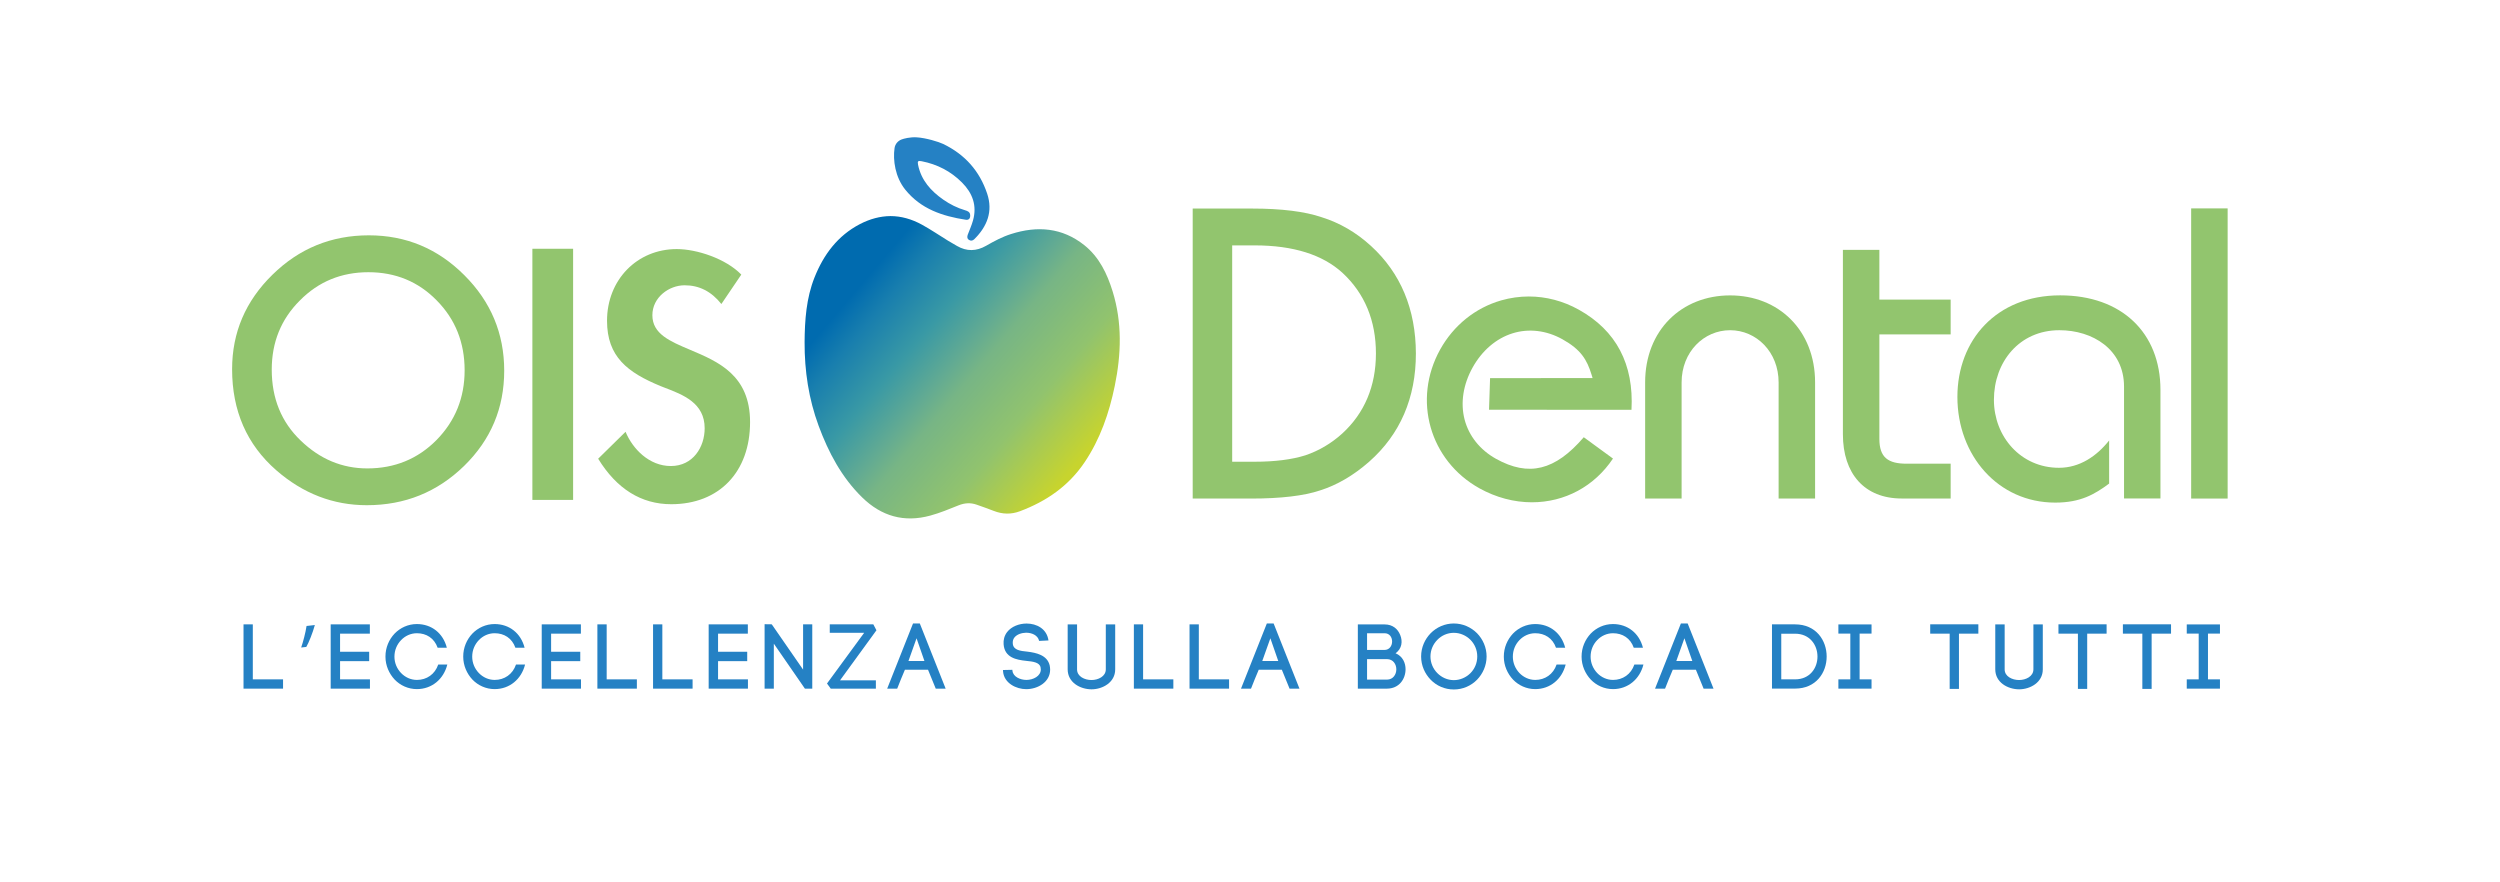 <svg xmlns="http://www.w3.org/2000/svg" xmlns:xlink="http://www.w3.org/1999/xlink" id="Livello_1" x="0px" y="0px" viewBox="0 0 481.89 170.08" style="enable-background:new 0 0 481.89 170.08;" xml:space="preserve"><style type="text/css">	.st0{clip-path:url(#SVGID_2_);fill:url(#SVGID_3_);}	.st1{fill:#2581C4;}	.st2{fill:#92C56E;}</style><g>	<g>		<defs>			<path id="SVGID_1_" d="M165.73,43.21c-4.27,2.23-6.97,5.86-8.72,10.25c-1.6,4.02-1.89,8.25-1.92,12.51    c-0.02,5.53,0.79,10.92,2.71,16.12c1.9,5.13,4.43,9.92,8.39,13.79c3.7,3.62,8.08,4.89,13.14,3.5c1.87-0.51,3.66-1.26,5.46-1.98    c1.16-0.46,2.29-0.53,3.44-0.13c1.11,0.39,2.22,0.78,3.32,1.21c1.69,0.66,3.36,0.7,5.06,0.06c5.08-1.91,9.37-4.85,12.45-9.43    c3.02-4.49,4.74-9.49,5.82-14.74c1.25-6.09,1.45-12.17-0.41-18.19c-1.06-3.43-2.59-6.63-5.46-8.92    c-4.27-3.4-9.06-3.76-14.12-2.15c-1.71,0.54-3.28,1.39-4.82,2.27c-1.87,1.07-3.73,1.11-5.6,0.03c-0.59-0.34-1.18-0.67-1.76-1.03    c-1.65-1.02-3.26-2.11-4.96-3.05c-2.03-1.12-4.08-1.68-6.12-1.68C169.66,41.67,167.69,42.19,165.73,43.21"></path>		</defs>		<clipPath id="SVGID_2_">			<use xlink:href="#SVGID_1_" style="overflow:visible;"></use>		</clipPath>					<linearGradient id="SVGID_3_" gradientUnits="userSpaceOnUse" x1="-7.657623e-03" y1="170.064" x2="0.992" y2="170.064" gradientTransform="matrix(46.126 39.32 39.32 -46.126 -6523.774 7896.329)">			<stop offset="0" style="stop-color:#006BAF"></stop>			<stop offset="0.074" style="stop-color:#006BAF"></stop>			<stop offset="0.169" style="stop-color:#187EAE"></stop>			<stop offset="0.328" style="stop-color:#3999A5"></stop>			<stop offset="0.463" style="stop-color:#63AB92"></stop>			<stop offset="0.532" style="stop-color:#77B585"></stop>			<stop offset="0.739" style="stop-color:#91C36E"></stop>			<stop offset="0.967" style="stop-color:#C7D42E"></stop>			<stop offset="1" style="stop-color:#C7D42E"></stop>		</linearGradient>		<polygon class="st0" points="180.85,11.42 245.52,66.55 190.55,131.03 125.88,75.9   "></polygon>	</g>	<path class="st1" d="M181.81,27.75c4.21,2.04,7.01,5.21,8.47,9.57c1.15,3.43,0.01,6.31-2.46,8.77c-0.31,0.31-0.66,0.39-1.03,0.16  c-0.39-0.24-0.39-0.62-0.25-1.01c0.34-0.91,0.75-1.8,1.01-2.74c0.81-2.86-0.08-5.27-2.12-7.32c-2.16-2.17-4.77-3.51-7.77-4.1  c-0.66-0.13-0.85-0.05-0.7,0.67c0.6,2.99,2.46,5.05,4.86,6.73c1.29,0.9,2.69,1.6,4.21,2.05c0.48,0.14,0.94,0.31,0.98,0.93  c0.04,0.61-0.24,0.99-0.84,0.9c-4.51-0.69-8.68-2.08-11.68-5.81c-1.94-2.41-2.4-5.69-2.06-8c0.11-0.78,0.64-1.4,1.36-1.67  c0.42-0.16,1.61-0.48,2.88-0.41C178.47,26.57,180.95,27.34,181.81,27.75"></path>	<polygon class="st1" points="48.73,130.95 54.56,130.95 54.56,132.74 46.94,132.74 46.94,120.35 48.73,120.35  "></polygon>	<path class="st1" d="M60.69,120.48c-0.41,1.49-1.17,3.4-1.65,4.22l-0.99,0.11c0.37-1.04,0.85-2.87,1.04-4.15L60.69,120.48z"></path>	<polygon class="st1" points="65.55,130.95 71.31,130.95 71.31,132.74 63.74,132.74 63.74,120.35 71.29,120.35 71.29,122.14   65.55,122.14 65.55,125.63 71.16,125.63 71.16,127.44 65.55,127.44  "></polygon>	<path class="st1" d="M76.06,122.13c1.08-1.12,2.6-1.84,4.29-1.84c2.84,0,5.07,1.77,5.78,4.57h-1.77c-0.66-1.86-2.18-2.8-4-2.8  c-1.19,0-2.27,0.51-3.05,1.33c-0.78,0.81-1.28,1.91-1.28,3.19c0,1.24,0.5,2.34,1.28,3.15c0.78,0.81,1.86,1.33,3.05,1.33  c1.88,0,3.47-1.08,4.11-2.96h1.75c-0.71,2.82-2.98,4.73-5.86,4.73c-1.68,0-3.21-0.71-4.29-1.84c-1.06-1.13-1.77-2.69-1.77-4.41  C74.29,124.82,74.99,123.26,76.06,122.13"></path>	<path class="st1" d="M91.05,122.13c1.08-1.12,2.6-1.84,4.29-1.84c2.83,0,5.07,1.77,5.78,4.57h-1.77c-0.66-1.86-2.18-2.8-4-2.8  c-1.19,0-2.27,0.51-3.05,1.33c-0.78,0.81-1.28,1.91-1.28,3.19c0,1.24,0.5,2.34,1.28,3.15c0.78,0.81,1.86,1.33,3.05,1.33  c1.88,0,3.47-1.08,4.11-2.96h1.75c-0.71,2.82-2.98,4.73-5.86,4.73c-1.68,0-3.21-0.71-4.29-1.84c-1.06-1.13-1.77-2.69-1.77-4.41  C89.28,124.82,89.98,123.26,91.05,122.13"></path>	<polygon class="st1" points="106.23,130.95 111.99,130.95 111.99,132.74 104.42,132.74 104.42,120.35 111.97,120.35 111.97,122.14   106.23,122.14 106.23,125.63 111.85,125.63 111.85,127.44 106.23,127.44  "></polygon>	<polygon class="st1" points="116.94,130.95 122.76,130.95 122.76,132.74 115.15,132.74 115.15,120.35 116.94,120.35  "></polygon>	<polygon class="st1" points="127.67,130.95 133.5,130.95 133.5,132.74 125.88,132.74 125.88,120.35 127.67,120.35  "></polygon>	<polygon class="st1" points="138.41,130.95 144.17,130.95 144.17,132.74 136.6,132.74 136.6,120.35 144.15,120.35 144.15,122.14   138.41,122.14 138.41,125.63 144.03,125.63 144.03,127.44 138.41,127.44  "></polygon>	<polygon class="st1" points="147.38,132.74 147.38,120.32 148.76,120.34 154.8,129.07 154.8,120.34 156.57,120.34 156.57,132.74   155.15,132.74 149.16,124.07 149.16,132.74  "></polygon>	<polygon class="st1" points="159.94,120.35 168.34,120.35 168.94,121.49 161.92,131.14 168.83,131.14 168.83,132.74 160.13,132.74   159.41,131.75 166.57,121.98 159.94,121.98  "></polygon>	<path class="st1" d="M178.88,129.09h-4.45c-0.48,1.13-1.1,2.62-1.49,3.65h-1.93l4.98-12.56h1.31l4.98,12.56h-1.91L178.88,129.09z   M175.11,127.41h3.08l-1.52-4.38L175.11,127.41z"></path>	<path class="st1" d="M200.3,123.54c-0.25-1.12-1.45-1.59-2.53-1.58c-0.83,0.02-1.75,0.3-2.25,0.94c-0.25,0.32-0.34,0.73-0.3,1.15  c0.09,1.28,1.49,1.43,2.82,1.56c1.7,0.21,3.81,0.66,4.29,2.64c0.05,0.27,0.09,0.57,0.09,0.82c0,2.39-2.37,3.77-4.61,3.77  c-1.91,0-4.23-1.13-4.46-3.35l-0.02-0.34l1.81-0.04l0.02,0.27v-0.07c0.12,1.15,1.52,1.75,2.68,1.75c1.33,0,2.78-0.74,2.78-2.02  c0-0.12-0.02-0.27-0.05-0.43c-0.21-0.94-1.49-1.1-2.73-1.22c-1.93-0.2-4.2-0.62-4.39-3.21v0.02c-0.07-0.83,0.14-1.67,0.67-2.36  c0.83-1.08,2.32-1.65,3.76-1.65c1.91,0,3.9,0.99,4.22,3.26L200.3,123.54z"></path>	<path class="st1" d="M205.8,129.02v-8.66h1.81v8.68c0,1.36,1.47,2.04,2.78,2.04c1.29,0,2.76-0.69,2.76-2.06v-8.66h1.81v8.68  c0,2.51-2.44,3.83-4.57,3.83C208.21,132.86,205.8,131.55,205.8,129.02"></path>	<polygon class="st1" points="220.34,130.95 226.17,130.95 226.17,132.74 218.56,132.74 218.56,120.35 220.34,120.35  "></polygon>	<polygon class="st1" points="231.08,130.95 236.91,130.95 236.91,132.74 229.29,132.74 229.29,120.35 231.08,120.35  "></polygon>	<path class="st1" d="M247.08,129.09h-4.45c-0.48,1.13-1.1,2.62-1.49,3.65h-1.93l4.98-12.56h1.31l4.98,12.56h-1.91L247.08,129.09z   M243.31,127.41h3.08l-1.52-4.38L243.31,127.41z"></path>	<path class="st1" d="M266.89,120.36c1.56,0,2.55,0.88,3.01,2.04c0.5,1.22,0.34,2.64-0.9,3.52c1.42,0.6,1.93,1.91,1.93,3.08  c0,1.86-1.22,3.74-3.6,3.74h-5.6v-12.38H266.89z M263.51,125.28h3.35c1.95,0,1.98-3.22,0.03-3.22h-3.38V125.28z M263.51,131h3.83  c1.2,0,1.81-1.01,1.81-1.98c0-0.97-0.6-1.97-1.81-1.97h-3.83V131z"></path>	<path class="st1" d="M275.77,122.06c1.13-1.15,2.73-1.88,4.46-1.88c1.75,0,3.33,0.73,4.48,1.88c1.12,1.15,1.84,2.73,1.84,4.48  c0,1.75-0.73,3.33-1.84,4.48c-1.15,1.17-2.73,1.88-4.48,1.88c-1.74,0-3.33-0.71-4.46-1.88c-1.12-1.15-1.84-2.73-1.84-4.48  C273.93,124.78,274.65,123.21,275.77,122.06 M283.44,123.33c-0.83-0.83-1.98-1.35-3.21-1.35c-1.22,0-2.36,0.51-3.17,1.35  c-0.81,0.82-1.33,1.95-1.33,3.21c0,1.26,0.51,2.39,1.33,3.21c0.82,0.83,1.95,1.35,3.17,1.35c1.22,0,2.37-0.51,3.21-1.35  c0.8-0.81,1.31-1.93,1.31-3.21S284.24,124.15,283.44,123.33"></path>	<path class="st1" d="M291.63,122.13c1.08-1.12,2.6-1.84,4.29-1.84c2.83,0,5.07,1.77,5.78,4.57h-1.77c-0.65-1.86-2.18-2.8-4-2.8  c-1.19,0-2.27,0.51-3.05,1.33c-0.78,0.81-1.27,1.91-1.27,3.19c0,1.24,0.5,2.34,1.27,3.15c0.78,0.81,1.86,1.33,3.05,1.33  c1.88,0,3.47-1.08,4.11-2.96h1.75c-0.71,2.82-2.98,4.73-5.86,4.73c-1.68,0-3.21-0.71-4.29-1.84c-1.06-1.13-1.77-2.69-1.77-4.41  C289.86,124.82,290.57,123.26,291.63,122.13"></path>	<path class="st1" d="M306.62,122.13c1.08-1.12,2.6-1.84,4.29-1.84c2.83,0,5.07,1.77,5.78,4.57h-1.77c-0.65-1.86-2.18-2.8-4-2.8  c-1.19,0-2.27,0.51-3.05,1.33c-0.78,0.81-1.27,1.91-1.27,3.19c0,1.24,0.5,2.34,1.27,3.15c0.78,0.81,1.86,1.33,3.05,1.33  c1.88,0,3.47-1.08,4.11-2.96h1.75c-0.71,2.82-2.98,4.73-5.86,4.73c-1.68,0-3.21-0.71-4.29-1.84c-1.06-1.13-1.77-2.69-1.77-4.41  C304.85,124.82,305.56,123.26,306.62,122.13"></path>	<path class="st1" d="M326.89,129.09h-4.45c-0.48,1.13-1.1,2.62-1.49,3.65h-1.93l4.98-12.56h1.31l4.98,12.56h-1.91L326.89,129.09z   M323.12,127.41h3.08l-1.52-4.38L323.12,127.41z"></path>	<path class="st1" d="M346.01,120.35c4.06,0,6.09,3.1,6.09,6.2c0,3.1-2.04,6.18-6.09,6.18h-4.45v-12.38H346.01z M346.01,130.95  c2.87,0,4.32-2.2,4.32-4.39c0-2.2-1.45-4.41-4.32-4.41h-2.66v8.8H346.01z"></path>	<polygon class="st1" points="360.75,122.13 358.45,122.13 358.45,130.95 360.75,130.95 360.75,132.74 354.36,132.74 354.36,130.95   356.66,130.95 356.66,122.13 354.36,122.13 354.36,120.36 360.75,120.36  "></polygon>	<polygon class="st1" points="375.81,132.79 375.81,122.14 372.06,122.14 372.06,120.34 381.34,120.34 381.34,122.14 377.6,122.14   377.6,132.79  "></polygon>	<path class="st1" d="M384.6,129.02v-8.66h1.81v8.68c0,1.36,1.47,2.04,2.78,2.04c1.29,0,2.76-0.69,2.76-2.06v-8.66h1.81v8.68  c0,2.51-2.44,3.83-4.57,3.83C387.01,132.86,384.6,131.55,384.6,129.02"></path>	<polygon class="st1" points="400.53,132.79 400.53,122.14 396.78,122.14 396.78,120.34 406.06,120.34 406.06,122.14 402.32,122.14   402.32,132.79  "></polygon>	<polygon class="st1" points="412.95,132.79 412.95,122.14 409.2,122.14 409.2,120.34 418.48,120.34 418.48,122.14 414.74,122.14   414.74,132.79  "></polygon>	<polygon class="st1" points="427.91,122.13 425.6,122.13 425.6,130.95 427.91,130.95 427.91,132.74 421.51,132.74 421.51,130.95   423.81,130.95 423.81,122.13 421.51,122.13 421.51,120.36 427.91,120.36  "></polygon>	<rect x="102.62" y="47.95" class="st2" width="7.85" height="48.41"></rect>	<path class="st2" d="M115.3,88.42c3.57,5.82,8.31,8.77,14.08,8.77c9.24,0,15.2-6.21,15.2-15.83c0-9.05-6.13-11.64-11.55-13.93  c-3.91-1.65-7.28-3.07-7.28-6.67c0-3.45,3.21-5.77,6.21-5.77c2.82,0,5.15,1.18,7.09,3.61l3.84-5.67c-2.98-3.08-8.6-4.92-12.44-4.92  c-7.66,0-13.44,5.94-13.44,13.82c0,6.94,3.95,9.96,10.32,12.59l0.74,0.29c3.64,1.39,7.76,2.97,7.76,7.84  c0,3.62-2.24,7.28-6.52,7.28c-4.19,0-7.37-3.32-8.73-6.6L115.3,88.42z"></path>	<path class="st2" d="M317.11,96.09V73.72c0-10.07,7.03-16.78,16.38-16.78c9.35,0,16.38,6.71,16.38,16.78v22.37h-7.03V73.72  c0-5.91-4.31-10.07-9.35-10.07c-5.03,0-9.35,4.15-9.35,10.07v22.37H317.11z"></path>	<path class="st2" d="M376,64.46h-13.74v20.13c0,3.6,1.68,4.79,5.27,4.79H376v6.71h-9.43c-7.19,0-11.34-4.79-11.34-12.38V48.16h7.03  v9.59H376V64.46z"></path>	<path class="st2" d="M409.42,96.09V74.52c0-7.19-6.07-10.87-12.46-10.87c-7.75,0-12.62,6.15-12.62,13.42  c0,7.11,5.19,13.1,12.54,13.1c3.99,0,7.27-2.24,9.67-5.27v8.31c-2.8,2.08-5.51,3.67-10.39,3.67c-11.03,0-18.86-9.11-18.86-20.37  c0-10.95,7.51-19.58,19.81-19.58c11.82,0,19.33,7.19,19.33,18.22v20.93H409.42z"></path>	<rect x="422.36" y="40.17" class="st2" width="7.03" height="55.93"></rect>	<path class="st2" d="M44.74,71.16c0-7.06,2.59-13.13,7.77-18.2c5.16-5.07,11.35-7.6,18.59-7.6c7.15,0,13.28,2.56,18.39,7.67  c5.13,5.11,7.7,11.25,7.7,18.42c0,7.21-2.58,13.33-7.73,18.36c-5.18,5.05-11.43,7.57-18.75,7.57c-6.48,0-12.29-2.24-17.45-6.73  C47.58,85.69,44.74,79.19,44.74,71.16 M52.38,71.25c0,5.55,1.86,10.11,5.59,13.68c3.71,3.57,7.98,5.36,12.84,5.36  c5.26,0,9.71-1.82,13.32-5.46c3.62-3.68,5.43-8.17,5.43-13.45c0-5.35-1.79-9.83-5.36-13.45c-3.55-3.64-7.95-5.46-13.19-5.46  c-5.22,0-9.63,1.82-13.22,5.46C54.18,61.53,52.38,65.97,52.38,71.25"></path>	<path class="st2" d="M294.69,57.15c-1.78,0-3.57,0.25-5.32,0.75c-4.99,1.44-9.17,4.8-11.77,9.47c-5.37,9.66-2.04,21.41,7.58,26.76  c3.17,1.76,6.66,2.69,10.09,2.69c6.36,0,12.06-3.07,15.64-8.43l-5.63-4.11c-5.53,6.43-10.6,7.67-16.93,4.15  c-3.07-1.71-5.21-4.39-6.04-7.56c-0.83-3.19-0.28-6.75,1.54-10.02c1.82-3.28,4.56-5.62,7.7-6.6c3.12-0.98,6.54-0.57,9.61,1.14  c3.57,1.99,4.73,3.93,5.62,6.82l0.2,0.66l-19.76,0.02l-0.2,6.09l27.46,0.01c0.48-8.79-2.94-15.28-10.16-19.3v0  C301.3,58.01,298,57.15,294.69,57.15"></path>	<path class="st2" d="M264.26,47.4c-2.83-2.59-6.03-4.45-9.5-5.53c-3.26-1.11-7.77-1.67-13.41-1.67h-11.45V96.1h11.3  c5.69,0,10.14-0.53,13.22-1.56c3.29-1.03,6.48-2.9,9.49-5.54c5.98-5.28,9.01-12.3,9.01-20.85C272.9,59.61,269.99,52.63,264.26,47.4   M258.72,83.57c-2.1,1.9-4.49,3.31-7.09,4.19c-2.6,0.82-5.88,1.24-9.77,1.24h-4.35V47.3h4.35c7.41,0,13.11,1.79,16.94,5.32  c4.26,3.96,6.42,9.18,6.42,15.53C265.21,74.44,263.02,79.63,258.72,83.57"></path></g></svg>